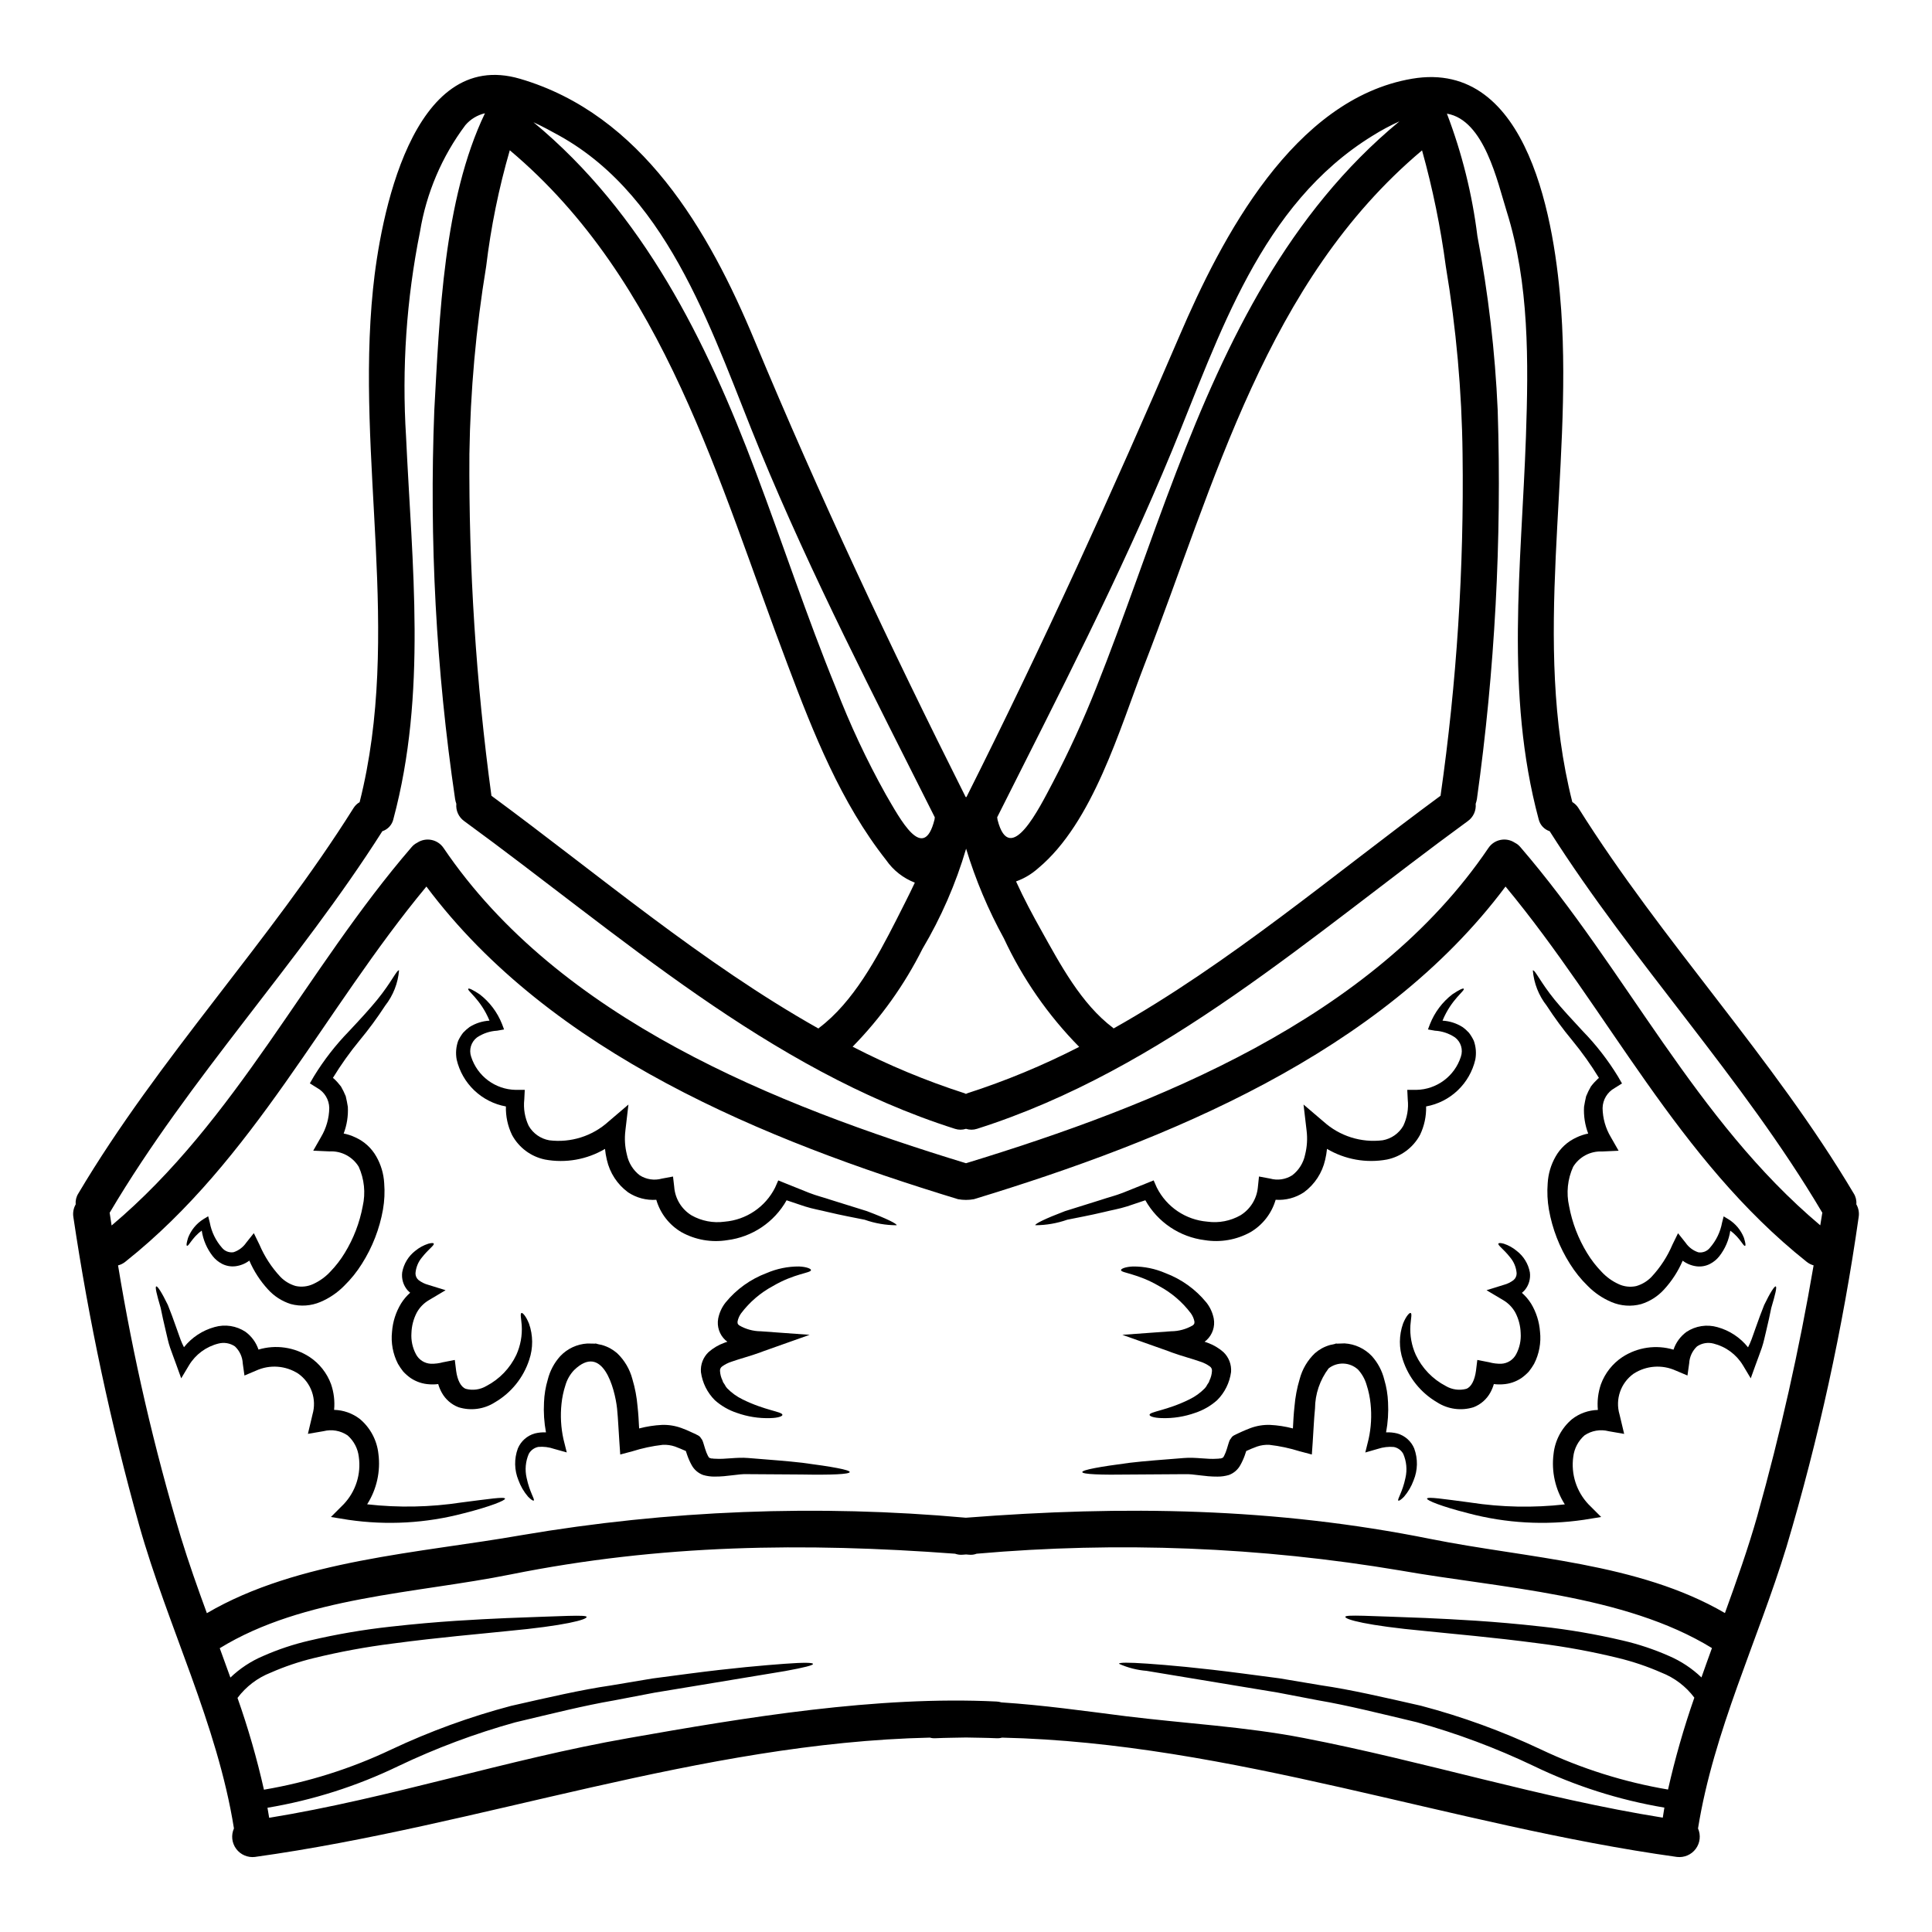 <?xml version="1.0" encoding="UTF-8"?>
<!-- Uploaded to: ICON Repo, www.iconrepo.com, Generator: ICON Repo Mixer Tools -->
<svg fill="#000000" width="800px" height="800px" version="1.1" viewBox="144 144 512 512" xmlns="http://www.w3.org/2000/svg">
 <g>
  <path d="m635.95 463.16c0.578 1.012 0.797 2.191 0.621 3.34-4.215 29.578-10.613 58.801-19.133 87.434-7.59 24.797-19.328 48.902-23.445 74.617h-0.004c0.789 1.777 0.566 3.84-0.59 5.402-1.152 1.562-3.059 2.387-4.988 2.156-59.738-8.301-118.08-30.258-178.85-31.617v-0.004c-0.473 0.137-0.969 0.191-1.461 0.164-2.723-0.129-5.414-0.129-8.109-0.195-2.691 0.066-5.383 0.066-8.109 0.195h0.004c-0.492 0.027-0.988-0.027-1.461-0.164-60.773 1.363-119.11 23.316-178.85 31.617v0.004c-1.93 0.234-3.836-0.59-4.992-2.152-1.156-1.566-1.379-3.629-0.586-5.406-4.41-27.695-17.543-53.477-25.133-80.395-7.504-26.82-13.324-54.086-17.426-81.637-0.18-1.148 0.039-2.328 0.617-3.34-0.09-1 0.148-2.004 0.68-2.856 21.418-36.113 50.656-66.664 72.945-102.17 0.406-0.652 0.961-1.191 1.625-1.574 11.285-44.656-1.07-90.707 3.543-135.98 1.883-18.551 10.184-64.156 38.965-55.715 32.234 9.445 50.039 40.211 62.133 69.301 17.156 41.219 35.898 81.105 55.941 120.99 0.031 0.035 0.098 0.066 0.129 0.098 0.031-0.031 0.098-0.062 0.129-0.098 20.234-40.309 38.656-80.746 56.426-122.16 11.102-25.883 30.203-62.797 61.625-68.148 31.227-5.316 37.941 38.754 39.535 61.262 3.016 43.453-7.871 87.625 2.949 130.43v0.004c0.66 0.383 1.215 0.922 1.621 1.574 22.281 35.512 51.531 66.062 72.965 102.16v-0.004c0.535 0.855 0.773 1.863 0.68 2.867zm-9.012 2.172-0.098-0.098c-21.145-35.711-49.941-65.961-72.16-100.95-1.461-0.477-2.566-1.684-2.922-3.18-8.98-33.457-4.57-67.227-3.371-101.34 0.68-19.879 0.906-40.637-5.117-59.801-2.434-7.754-5.902-24.164-15.828-25.848h0.004c3.992 10.457 6.703 21.355 8.078 32.461 2.891 15.227 4.691 30.637 5.379 46.117 1.102 34.449-0.742 68.93-5.508 103.06-0.074 0.43-0.184 0.852-0.328 1.262 0.172 1.785-0.617 3.531-2.074 4.574-41.223 30.062-80.559 65.832-130.08 81.559-0.949 0.312-1.973 0.312-2.918 0-0.949 0.312-1.973 0.312-2.922 0-49.52-15.742-88.855-51.496-130.07-81.559-1.457-1.043-2.246-2.789-2.074-4.574-0.145-0.41-0.254-0.832-0.324-1.262-5.027-34.109-6.871-68.609-5.512-103.06 1.363-24.422 2.434-55.812 13.426-78.676-2.023 0.469-3.844 1.57-5.191 3.148-6.227 8.312-10.352 18.004-12.027 28.25-3.594 17.879-4.836 36.148-3.691 54.348 1.574 33.984 5.582 68.004-3.371 101.34h0.004c-0.352 1.496-1.461 2.703-2.922 3.18-22.227 34.992-51.023 65.242-72.164 100.95-0.043 0.035-0.074 0.082-0.102 0.129 0.16 1.137 0.359 2.269 0.52 3.406 33.168-27.922 51.434-67.711 79.484-100.25 0.41-0.496 0.918-0.898 1.492-1.184 2.305-1.527 5.414-0.922 6.977 1.363 30.676 45.336 88.043 68.164 138.47 83.57 50.43-15.406 107.8-38.234 138.47-83.574 1.562-2.285 4.668-2.891 6.973-1.363 0.574 0.285 1.082 0.688 1.492 1.184 28.02 32.527 46.277 72.285 79.453 100.21 0.16-1.117 0.391-2.254 0.551-3.379zm-2.301 14.008h-0.004c-0.688-0.191-1.328-0.52-1.879-0.973-34.148-27.16-52.441-66.48-79.773-99.426-33.051 44.23-89.672 67.258-140.88 82.855-1.395 0.258-2.824 0.258-4.219 0-51.203-15.598-107.83-38.625-140.88-82.855-27.336 32.949-45.625 72.285-79.777 99.426-0.566 0.465-1.23 0.797-1.941 0.973 3.996 24.332 9.551 48.379 16.633 71.996 2.078 6.777 4.445 13.461 6.906 20.172 24.098-14.137 56.594-15.953 83.477-20.688 38.855-6.606 78.402-8.152 117.66-4.606 41.898-3.273 81.867-2.691 123.23 5.641 25.488 5.117 54.965 6.227 77.934 19.621 3.113-8.594 6.16-17.188 8.625-25.879l-0.004-0.004c6.102-21.812 11.07-43.926 14.879-66.254zm-29.738 109.2c0.906-2.594 1.848-5.188 2.785-7.785-23.285-14.301-56.199-15.891-82.598-20.559-37.082-6.242-74.809-7.734-112.27-4.445-0.641 0.246-1.328 0.336-2.012 0.262-0.262-0.031-0.52-0.031-0.789-0.066-0.293 0.035-0.551 0.035-0.844 0.066h0.004c-0.703 0.07-1.41-0.02-2.074-0.262-40.016-2.984-78.027-2.496-117.72 5.481-25.07 5.062-54.867 5.871-77.145 19.559l2.82 7.781c2.519-2.414 5.453-4.348 8.66-5.707 3.949-1.746 8.051-3.113 12.258-4.086 7.098-1.668 14.285-2.902 21.531-3.695 12.941-1.461 23.027-1.918 30.699-2.269 15.402-0.551 21.109-0.91 21.254-0.328 0.164 0.715-5.672 2.34-20.98 3.762-7.656 0.812-17.711 1.621-30.422 3.309h0.008c-7.043 0.887-14.023 2.176-20.918 3.859-3.91 0.949-7.731 2.238-11.414 3.859-3.496 1.371-6.539 3.688-8.789 6.691 2.809 7.961 5.148 16.082 7.004 24.32 11.668-1.977 23.004-5.551 33.695-10.625 10.219-4.82 20.859-8.695 31.781-11.582 9.84-2.234 18.613-4.277 26.461-5.414 3.938-0.645 7.59-1.262 11.02-1.848l9.602-1.266c11.871-1.555 20.105-2.234 25.359-2.625 5.254-0.391 7.559-0.324 7.59 0.031s-2.203 0.941-7.359 1.883c-5.191 0.844-13.297 2.203-25.07 4.152-2.953 0.484-6.133 1.012-9.535 1.574-3.371 0.648-7.004 1.332-10.863 2.078-7.781 1.328-16.41 3.5-26.105 5.801-10.652 2.961-21.023 6.844-31.004 11.609-10.965 5.297-22.625 9.008-34.637 11.02 0.16 0.879 0.293 1.785 0.453 2.66 32.137-5.223 63.105-15.5 95.18-21.113 31.23-5.516 65.867-11.258 97.59-9.699 0.43 0.023 0.855 0.098 1.266 0.227 11.02 0.711 21.988 2.266 33.016 3.664 15.742 1.945 31.52 2.754 47.086 5.769 31.945 6.164 63.043 15.988 95.18 21.113 0.16-0.875 0.262-1.75 0.422-2.66-11.996-2.019-23.648-5.727-34.602-11.02-9.977-4.766-20.352-8.648-31.004-11.609-9.695-2.301-18.32-4.477-26.105-5.801-3.859-0.746-7.477-1.43-10.863-2.078-3.41-0.551-6.59-1.074-9.535-1.574-11.773-1.949-19.875-3.309-25.07-4.152v-0.004c-2.543-0.195-5.031-0.832-7.359-1.879 0.031-0.355 2.336-0.395 7.59-0.031 5.254 0.363 13.488 1.07 25.359 2.625l9.602 1.266c3.438 0.582 7.086 1.18 11.02 1.848 7.848 1.137 16.605 3.18 26.461 5.414 10.926 2.879 21.566 6.758 31.785 11.582 10.688 5.074 22.023 8.648 33.691 10.625 1.859-8.242 4.188-16.375 6.973-24.352-2.238-2.992-5.273-5.293-8.758-6.648-3.684-1.621-7.504-2.91-11.414-3.859-6.891-1.684-13.875-2.973-20.914-3.859-12.715-1.688-22.766-2.5-30.422-3.309-15.309-1.426-21.145-3.047-20.98-3.762 0.129-0.582 5.836-0.223 21.254 0.328 7.688 0.355 17.77 0.812 30.699 2.269l0.004-0.004c7.246 0.797 14.438 2.031 21.531 3.699 4.207 0.973 8.309 2.34 12.258 4.086 3.195 1.367 6.117 3.297 8.629 5.703zm-69.141-233.66c4.293-30.004 6.242-60.297 5.836-90.605-0.195-16.648-1.684-33.262-4.441-49.68-1.379-10.383-3.484-20.656-6.297-30.746-41.328 34.762-54.773 87.852-73.602 136.4-6.555 16.926-13.59 41.723-28.117 53.832h-0.004c-1.711 1.539-3.707 2.727-5.871 3.504 2.074 4.574 4.445 8.98 6.691 12.988 5.027 9.012 10.57 19.457 19.004 25.812 0.066 0.066 0.098 0.129 0.16 0.16 30.762-17.297 58.359-40.84 86.641-61.664zm-10.898-178.72c-2.445 1.105-4.812 2.371-7.086 3.797-29.707 18.258-40.57 52.859-53.137 83.375-13.746 33.27-30.238 65.117-46.375 97.254l0.098 0.68c3.273 12.844 11.156-3.305 14.59-9.793v0.004c4.289-8.191 8.145-16.598 11.547-25.191 7.523-18.895 13.91-38.18 21.207-57.172 13.43-34.965 29.809-68.727 59.156-92.953zm-84.867 245.27c-8.242-8.367-14.988-18.086-19.945-28.734-4.156-7.555-7.516-15.527-10.02-23.781-2.738 9.301-6.629 18.223-11.578 26.562-4.785 9.543-11.027 18.285-18.5 25.91 9.551 4.926 19.484 9.059 29.711 12.355 0.129 0.066 0.223 0.098 0.324 0.16 0.098-0.062 0.191-0.094 0.324-0.16h-0.004c10.211-3.293 20.141-7.41 29.688-12.312zm-38.332-60.254c0.008-0.195 0.027-0.391 0.066-0.586-16.137-32.137-32.629-63.984-46.344-97.254-12.164-29.477-23.285-66.77-53.137-83.375-1.945-1.07-4.328-2.402-6.875-3.566 29.09 24.094 45.824 57.859 58.926 92.715 7.168 19.004 13.523 38.363 21.207 57.172 3.734 9.719 8.16 19.156 13.234 28.25 3.777 6.449 10.004 18.418 12.922 6.644zm-10.117 26.594c1.574-3.148 3.305-6.453 4.894-9.859-3.082-1.191-5.738-3.281-7.617-6-11.969-15.176-19.301-33.695-26.059-51.66-18.434-48.555-32.48-101.8-73.664-136.43-2.918 10.074-5.012 20.367-6.262 30.781-2.707 16.426-4.195 33.031-4.441 49.68-0.195 30.301 1.754 60.578 5.836 90.605 28.281 20.82 55.891 44.367 86.656 61.68 0.062-0.031 0.094-0.094 0.16-0.16 9.113-6.84 15.402-18.645 20.496-28.633z"/>
  <path d="m614.59 484.92c0.355 0.16-0.129 2.137-1.18 5.672-0.355 1.82-0.812 3.828-1.426 6.422-0.328 1.297-0.586 2.691-1.07 4.117-0.484 1.426-1.102 3.016-1.688 4.637l-1.262 3.504-2.074-3.469h-0.004c-1.734-2.867-4.531-4.93-7.785-5.742-1.5-0.395-3.094-0.121-4.375 0.75-1.242 1.168-1.984 2.769-2.074 4.473l-0.457 3.242-3.078-1.301v0.004c-3.625-1.66-7.844-1.352-11.191 0.812-3.418 2.438-4.918 6.769-3.738 10.801l0.227 0.941 1.004 4.215-4.117-0.711v-0.004c-2.188-0.566-4.516-0.164-6.387 1.102-1.664 1.457-2.727 3.481-2.984 5.676-0.637 4.57 0.828 9.184 3.988 12.551l3.406 3.406-4.602 0.746c-10.207 1.5-20.613 0.914-30.586-1.723-7.168-1.816-11.09-3.438-10.961-3.894 0.129-0.551 4.328 0.098 11.512 1.039v0.004c8.277 1.266 16.684 1.43 25.004 0.488-2.531-3.973-3.59-8.711-2.984-13.383 0.387-3.586 2.141-6.887 4.902-9.211 1.961-1.52 4.359-2.371 6.84-2.434-0.219-2.301 0.059-4.621 0.809-6.809 1.082-2.941 3.07-5.461 5.676-7.199 4.012-2.617 8.969-3.34 13.559-1.969 0.629-1.883 1.828-3.527 3.434-4.703 2.418-1.605 5.418-2.066 8.207-1.262 3.203 0.879 6.039 2.75 8.109 5.348 0.16-0.324 0.324-0.68 0.484-1.004 0.582-1.301 0.973-2.66 1.43-3.856 0.844-2.402 1.684-4.672 2.363-6.356 1.609-3.336 2.742-5.051 3.07-4.922z"/>
  <path d="m606.16 472.03c0.395 1.301 0.516 2.012 0.324 2.109-0.453 0.324-1.262-2.074-3.938-3.992-0.371 2.477-1.375 4.809-2.918 6.781-0.66 0.832-1.488 1.516-2.434 2.008-1.105 0.578-2.363 0.805-3.602 0.652-1.328-0.172-2.594-0.684-3.664-1.492-1.199 2.801-2.867 5.375-4.926 7.621-1.648 1.82-3.754 3.164-6.098 3.891-2.606 0.699-5.367 0.504-7.848-0.551-2.363-0.996-4.504-2.453-6.297-4.281-1.797-1.75-3.375-3.711-4.703-5.84-2.777-4.379-4.672-9.258-5.574-14.363-0.402-2.312-0.512-4.664-0.328-7.004 0.141-2.477 0.852-4.883 2.078-7.039 1.254-2.246 3.199-4.031 5.543-5.09 0.988-0.477 2.035-0.824 3.113-1.035-0.859-2.262-1.234-4.676-1.102-7.086 0.16-0.941 0.328-1.879 0.551-2.785v-0.004c0.359-0.891 0.785-1.758 1.266-2.594 0.566-0.746 1.195-1.441 1.883-2.078 0.094-0.062 0.16-0.129 0.254-0.191-2.125-3.481-4.492-6.805-7.082-9.953-2.441-2.934-4.703-6.012-6.781-9.211-2.109-2.688-3.383-5.934-3.664-9.34 0.586-0.195 1.969 3.078 5.805 7.812 1.945 2.363 4.477 5.117 7.477 8.336h0.004c3.527 3.633 6.637 7.644 9.277 11.965l1.07 1.852-1.969 1.23c-1.922 1.07-3.133 3.086-3.176 5.285 0.035 2.711 0.785 5.359 2.172 7.684l2.074 3.633-4.328 0.195v0.004c-3.121-0.164-6.082 1.391-7.719 4.055-1.484 3.269-1.859 6.938-1.07 10.441 0.816 4.394 2.434 8.605 4.766 12.418 1.09 1.793 2.371 3.457 3.832 4.961 1.277 1.383 2.82 2.496 4.535 3.277 1.449 0.676 3.078 0.855 4.637 0.52 1.543-0.441 2.941-1.281 4.055-2.434 2.332-2.496 4.211-5.383 5.547-8.527l1.492-3.047 2.012 2.527c0.812 1.191 2 2.082 3.371 2.527 1.152 0.176 2.312-0.273 3.047-1.18 1.668-1.895 2.789-4.207 3.242-6.691l0.422-1.656 1.301 0.789c1.848 1.148 3.273 2.863 4.07 4.891z"/>
  <path d="m552.12 496.91c0.324 2.938-0.223 5.902-1.574 8.531-0.414 0.711-0.879 1.395-1.395 2.043-0.594 0.637-1.254 1.215-1.965 1.719-1.477 0.988-3.191 1.559-4.965 1.652-0.777 0.059-1.562 0.039-2.336-0.066-0.227 0.789-0.543 1.551-0.938 2.269-0.977 1.766-2.535 3.133-4.414 3.863-3.266 1.027-6.816 0.555-9.695-1.301-4.309-2.516-7.543-6.535-9.078-11.281-1.051-3.109-1.027-6.477 0.062-9.57 0.844-2.106 1.75-2.949 2.012-2.82 0.395 0.164 0.098 1.332-0.062 3.277-0.168 2.68 0.32 5.363 1.422 7.812 1.676 3.551 4.469 6.453 7.949 8.266 1.641 0.973 3.606 1.242 5.445 0.75 1.332-0.488 2.234-2.336 2.562-4.766l0.355-2.891 3.148 0.617c1.035 0.285 2.106 0.414 3.176 0.395 1.691-0.078 3.215-1.055 3.988-2.562 0.902-1.715 1.312-3.644 1.18-5.578-0.059-1.875-0.535-3.715-1.395-5.387-0.758-1.387-1.879-2.539-3.242-3.34l-4.414-2.625 4.606-1.43h0.004c0.93-0.246 1.801-0.676 2.562-1.262 0.52-0.445 0.816-1.098 0.809-1.785-0.113-1.551-0.715-3.023-1.715-4.215-1.75-2.238-3.34-3.211-3.113-3.664 0.094-0.195 0.582-0.195 1.426 0.031 1.254 0.414 2.422 1.062 3.434 1.914 1.816 1.398 3.055 3.422 3.473 5.676 0.23 1.695-0.266 3.41-1.363 4.723-0.234 0.254-0.484 0.492-0.746 0.711 0.945 0.828 1.766 1.789 2.434 2.856 1.363 2.258 2.172 4.809 2.363 7.438z"/>
  <path d="m534.58 419.83c0.566 1.59 0.703 3.305 0.395 4.965-0.723 3.117-2.344 5.953-4.66 8.16-2.316 2.211-5.231 3.691-8.379 4.262 0.066 2.609-0.488 5.199-1.621 7.551-1.816 3.359-5.019 5.746-8.754 6.519-5.465 1.008-11.109 0.004-15.891-2.82-0.098 0.973-0.262 1.938-0.488 2.887-0.777 3.465-2.781 6.531-5.644 8.629-2.207 1.461-4.836 2.152-7.481 1.969-1.047 3.613-3.441 6.691-6.688 8.594-3.684 2.035-7.945 2.773-12.098 2.106-6.625-0.828-12.469-4.75-15.742-10.57-1.621 0.551-3.309 1.102-4.832 1.621-2.141 0.68-4.184 1.008-6.098 1.492-3.824 0.91-7.086 1.492-9.762 2.043-2.719 0.957-5.582 1.453-8.465 1.461-0.164-0.359 2.625-1.75 7.848-3.731 2.625-0.812 5.801-1.816 9.531-2.984 1.781-0.613 3.824-1.102 5.805-1.879 1.98-0.777 4.055-1.621 6.227-2.5l1.945-0.789 0.844 1.918h0.004c2.582 5.133 7.652 8.551 13.379 9.016 3.035 0.422 6.125-0.172 8.789-1.688 2.625-1.621 4.328-4.387 4.606-7.457l0.293-2.82 2.949 0.551c1.992 0.559 4.129 0.238 5.871-0.879 1.758-1.355 2.969-3.301 3.406-5.481 0.52-2.074 0.652-4.231 0.391-6.356l-0.812-6.906 5.285 4.508 0.004-0.004c4.258 3.863 9.992 5.676 15.695 4.965 2.293-0.406 4.289-1.809 5.449-3.824 1.027-2.156 1.441-4.559 1.188-6.934l-0.129-2.598h2.398c5.41-0.094 10.16-3.629 11.805-8.785 0.641-1.863 0.016-3.926-1.555-5.117-1.578-1.059-3.414-1.676-5.316-1.781l-1.852-0.328 0.551-1.461h0.004c1.227-3.098 3.266-5.805 5.902-7.844 1.781-1.199 2.856-1.688 3.016-1.492 0.484 0.453-3.273 2.754-5.613 8.461v0.004c1.875 0.102 3.695 0.684 5.285 1.684 0.629 0.445 1.203 0.957 1.723 1.527 0.504 0.664 0.938 1.379 1.293 2.137z"/>
  <path d="m518.79 527.89c0.996 2.723 0.938 5.715-0.164 8.395-0.582 1.605-1.449 3.09-2.562 4.383-0.812 0.812-1.332 1.133-1.492 1.004-0.359-0.293 1.102-2.203 1.883-6 0.496-2.137 0.293-4.375-0.582-6.387-0.52-0.949-1.438-1.617-2.5-1.82-1.414-0.121-2.836 0.047-4.184 0.488l-3.371 0.973 0.875-3.543c0.676-3.074 0.852-6.238 0.52-9.371-0.168-1.688-0.516-3.352-1.039-4.961-0.434-1.535-1.223-2.945-2.301-4.117-2.176-1.984-5.465-2.106-7.781-0.293-2.312 3.066-3.574 6.789-3.602 10.629-0.293 2.922-0.395 5.836-0.613 8.949l-0.227 3.242-3.176-0.844-0.004 0.004c-2.633-0.832-5.336-1.41-8.078-1.723-1.109-0.059-2.223 0.098-3.273 0.457-0.91 0.324-1.883 0.742-2.856 1.18l-0.359 1.07h0.004c-0.324 0.922-0.727 1.812-1.203 2.664-0.66 1.215-1.742 2.148-3.047 2.625-0.977 0.285-1.992 0.43-3.012 0.422-3.441 0.035-6.324-0.742-8.66-0.645-5.512 0.031-10.379 0.062-14.402 0.094-7.973 0.129-12.711-0.062-12.777-0.648 0-0.582 4.637-1.426 12.594-2.465 4.023-0.484 8.82-0.812 14.336-1.262 3.176-0.262 6.098 0.395 8.758 0.191v-0.004c0.242 0.008 0.48-0.012 0.715-0.062 0.094 0.016 0.195 0.016 0.289 0l0.551-0.195c0.152-0.148 0.273-0.324 0.359-0.516 0.289-0.574 0.527-1.172 0.711-1.789l0.359-1.18 0.223-0.711 0.227-0.551h0.004c0.125-0.207 0.266-0.402 0.422-0.586l0.098-0.16v-0.004c0.164-0.164 0.352-0.305 0.551-0.422 0.164-0.094 0.34-0.172 0.52-0.227-0.051 0.023-0.109 0.035-0.164 0.031 1.234-0.582 2.531-1.18 4.023-1.746 1.648-0.609 3.398-0.898 5.156-0.848 2.059 0.102 4.102 0.418 6.094 0.941 0.098-1.914 0.195-3.856 0.422-5.867v-0.004c0.203-2.438 0.66-4.852 1.363-7.195 0.688-2.625 2.09-5.008 4.055-6.879 0.57-0.492 1.188-0.926 1.848-1.293 0.691-0.371 1.418-0.664 2.172-0.879l0.789-0.16 0.395-0.098 0.098-0.031 0.262-0.098-0.004-0.004c0.109 0.008 0.219 0.02 0.328 0.035l1.969-0.066c2.75 0.164 5.336 1.371 7.231 3.375 1.582 1.766 2.707 3.894 3.277 6.195 0.59 1.969 0.926 4.004 1.004 6.059 0.145 2.66-0.031 5.328-0.52 7.949 0.992-0.047 1.988 0.051 2.953 0.289 2.043 0.57 3.707 2.051 4.519 4.008z"/>
  <path d="m468.2 502.3c1.449 1.371 2.199 3.324 2.043 5.316-0.383 2.824-1.68 5.445-3.699 7.457-1.688 1.5-3.66 2.637-5.805 3.344-2.848 1.02-5.863 1.492-8.887 1.395-2.106-0.066-3.176-0.488-3.207-0.844-0.066-0.879 4.574-1.137 10.57-4.121 1.523-0.738 2.906-1.738 4.086-2.949 0.266-0.289 0.484-0.621 0.648-0.977l0.324-0.484c0.066 0 0.195-0.457 0.262-0.617 0.379-0.777 0.602-1.629 0.648-2.496 0.047-0.469-0.164-0.93-0.551-1.199-0.762-0.551-1.605-0.977-2.5-1.262-2.203-0.789-4.863-1.461-7.555-2.434l-0.941-0.359-12.203-4.328 12.938-0.941h0.004c2.016-0.012 3.996-0.555 5.738-1.574 0.426-0.395 0.426-0.422 0.426-1.008-0.156-0.781-0.477-1.523-0.941-2.172-2.254-2.992-5.129-5.457-8.43-7.227-5.769-3.375-10.016-3.441-10.086-4.215-0.062-0.328 1.039-0.879 3.148-0.973 2.957-0.023 5.883 0.574 8.598 1.746 4.242 1.594 7.992 4.277 10.863 7.785 0.992 1.246 1.664 2.715 1.969 4.281 0.383 2.106-0.34 4.258-1.914 5.711-0.16 0.16-0.355 0.254-0.52 0.422 0.262 0.094 0.555 0.16 0.848 0.293v-0.004c1.512 0.551 2.91 1.375 4.125 2.434z"/>
  <path d="m373.76 464.97c5.223 1.969 8.016 3.375 7.848 3.731v0.004c-2.883-0.008-5.742-0.504-8.461-1.461-2.691-0.551-5.934-1.133-9.762-2.043-1.914-0.484-3.957-0.812-6.098-1.492-1.523-0.52-3.211-1.07-4.832-1.621-3.277 5.82-9.117 9.742-15.746 10.57-4.152 0.668-8.41-0.07-12.094-2.106-3.25-1.902-5.644-4.981-6.691-8.594-2.637 0.18-5.258-0.512-7.461-1.969-2.863-2.098-4.867-5.164-5.644-8.629-0.227-0.949-0.391-1.914-0.488-2.887-4.781 2.824-10.426 3.828-15.887 2.82-3.738-0.773-6.941-3.16-8.754-6.519-1.133-2.352-1.691-4.941-1.621-7.551-3.152-0.57-6.066-2.051-8.383-4.262-2.32-2.207-3.941-5.047-4.664-8.164-0.309-1.66-0.172-3.375 0.395-4.965 0.355-0.758 0.793-1.473 1.301-2.137 0.523-0.562 1.098-1.074 1.719-1.527 1.59-1 3.41-1.582 5.285-1.684-2.34-5.707-6.098-8.012-5.613-8.461 0.16-0.195 1.23 0.293 3.016 1.492v-0.004c2.637 2.039 4.676 4.746 5.906 7.844l0.551 1.461-1.852 0.328c-1.898 0.105-3.738 0.723-5.316 1.781-1.566 1.191-2.195 3.254-1.555 5.117 1.645 5.156 6.394 8.691 11.809 8.785h2.398l-0.129 2.598h-0.004c-0.254 2.379 0.152 4.781 1.18 6.941 1.16 2.016 3.156 3.418 5.449 3.824 5.703 0.711 11.438-1.102 15.695-4.965l5.285-4.508-0.812 6.906 0.004 0.004c-0.262 2.125-0.129 4.281 0.395 6.356 0.438 2.18 1.645 4.125 3.402 5.481 1.742 1.117 3.879 1.438 5.875 0.879l2.949-0.551 0.328 2.82h-0.004c0.25 3.074 1.945 5.844 4.57 7.461 2.664 1.512 5.754 2.106 8.789 1.684 5.719-0.473 10.781-3.887 13.363-9.016l0.844-1.918 1.945 0.789c2.172 0.879 4.25 1.719 6.227 2.5 1.977 0.781 4.023 1.262 5.805 1.879 3.738 1.164 6.914 2.164 9.539 2.977z"/>
  <path d="m369.19 534.11c-0.066 0.586-4.801 0.789-12.777 0.648-4.023-0.031-8.887-0.062-14.402-0.094-2.336-0.098-5.219 0.68-8.66 0.645l0.004 0.004c-1.023 0.008-2.039-0.137-3.016-0.422-1.301-0.477-2.387-1.41-3.047-2.625-0.469-0.852-0.863-1.742-1.18-2.664l-0.359-1.07c-0.973-0.422-1.945-0.844-2.856-1.18-1.051-0.359-2.164-0.516-3.273-0.457-2.742 0.312-5.445 0.891-8.078 1.723l-3.176 0.844-0.227-3.273c-0.223-3.082-0.324-6-0.613-8.918-0.586-5.316-3.824-17.512-11.383-10.184v-0.004c-1.078 1.137-1.871 2.516-2.305 4.023-0.52 1.598-0.871 3.25-1.039 4.926-0.332 3.133-0.156 6.297 0.52 9.371l0.875 3.504-3.371-0.941c-1.34-0.465-2.766-0.645-4.184-0.52-1.055 0.215-1.969 0.879-2.5 1.82-0.871 2.012-1.078 4.25-0.582 6.387 0.789 3.793 2.238 5.707 1.883 6-0.16 0.129-0.68-0.191-1.492-1.004-1.109-1.293-1.98-2.777-2.562-4.383-1.102-2.68-1.16-5.672-0.16-8.395 0.809-1.949 2.473-3.422 4.504-3.992 0.965-0.238 1.961-0.336 2.953-0.289-0.488-2.621-0.664-5.289-0.52-7.949 0.078-2.055 0.414-4.09 1.004-6.059 0.574-2.293 1.699-4.41 3.277-6.164 1.887-2.016 4.477-3.223 7.231-3.375l1.969 0.035 0.227-0.035h0.004c0.121 0.02 0.242 0.055 0.355 0.098l0.098 0.031 0.395 0.098 0.789 0.16v0.004c0.754 0.215 1.48 0.508 2.172 0.879 0.66 0.367 1.281 0.801 1.852 1.293 1.961 1.871 3.367 4.254 4.051 6.879 0.703 2.344 1.16 4.758 1.363 7.195 0.223 2.012 0.324 3.938 0.422 5.867v0.004c1.992-0.523 4.039-0.84 6.098-0.941 1.758-0.051 3.508 0.238 5.156 0.848 1.492 0.551 2.785 1.18 4.023 1.746-0.059 0.004-0.117-0.008-0.168-0.031 0.184 0.055 0.355 0.133 0.52 0.227 0.203 0.117 0.387 0.258 0.551 0.422l0.098 0.16v0.004c0.156 0.184 0.297 0.379 0.422 0.586l0.227 0.551 0.223 0.711 0.359 1.18h0.004c0.184 0.617 0.422 1.215 0.711 1.789 0.293 0.484 0.359 0.582 0.359 0.516l0.551 0.195c0.098 0.016 0.195 0.016 0.293 0 0.234 0.051 0.473 0.07 0.711 0.062 2.66 0.195 5.582-0.453 8.758-0.191 5.512 0.453 10.312 0.789 14.336 1.262 7.969 1.039 12.586 1.883 12.586 2.465z"/>
  <path d="m355.77 479.63c2.106 0.094 3.207 0.645 3.148 0.973-0.066 0.789-4.328 0.844-10.086 4.215h0.004c-3.305 1.77-6.18 4.238-8.438 7.231-0.465 0.648-0.785 1.391-0.941 2.172 0 0.586 0 0.617 0.426 1.008 1.742 1.02 3.723 1.562 5.738 1.574l12.938 0.941-12.203 4.328-0.941 0.359c-2.688 0.973-5.348 1.652-7.555 2.434h0.004c-0.895 0.285-1.738 0.711-2.5 1.262-0.387 0.27-0.598 0.73-0.551 1.199 0.047 0.867 0.27 1.719 0.652 2.496 0.062 0.16 0.191 0.617 0.262 0.617l0.324 0.484h-0.004c0.168 0.355 0.387 0.688 0.648 0.977 1.184 1.211 2.562 2.211 4.086 2.949 6 2.984 10.629 3.242 10.57 4.121-0.031 0.355-1.102 0.789-3.207 0.844-3.023 0.098-6.039-0.375-8.887-1.395-2.141-0.707-4.117-1.844-5.805-3.344-2.019-2.012-3.316-4.633-3.695-7.457-0.16-1.992 0.59-3.945 2.043-5.316 1.211-1.059 2.606-1.883 4.117-2.434 0.293-0.129 0.586-0.195 0.848-0.293-0.164-0.164-0.359-0.262-0.52-0.422l-0.004 0.004c-1.574-1.449-2.297-3.606-1.914-5.711 0.305-1.566 0.98-3.035 1.969-4.281 2.871-3.508 6.621-6.191 10.863-7.785 2.719-1.172 5.648-1.77 8.609-1.75z"/>
  <path d="m284.19 494.77c1.09 3.094 1.113 6.461 0.066 9.57-1.539 4.746-4.773 8.766-9.082 11.281-2.879 1.855-6.43 2.328-9.695 1.301-1.875-0.73-3.438-2.098-4.41-3.863-0.398-0.719-0.711-1.48-0.941-2.269-0.773 0.105-1.555 0.125-2.336 0.066-1.773-0.094-3.484-0.664-4.961-1.652-0.715-0.504-1.371-1.082-1.969-1.719-0.512-0.648-0.98-1.332-1.395-2.043-1.352-2.629-1.898-5.594-1.574-8.531 0.195-2.648 1.02-5.211 2.402-7.477 0.66-1.062 1.473-2.019 2.406-2.848-0.262-0.219-0.512-0.457-0.746-0.711-1.098-1.312-1.594-3.027-1.363-4.723 0.422-2.254 1.656-4.277 3.473-5.676 1.02-0.84 2.191-1.477 3.449-1.879 0.844-0.227 1.332-0.227 1.426-0.031 0.227 0.453-1.363 1.426-3.113 3.664-1.004 1.191-1.602 2.664-1.719 4.215-0.008 0.688 0.289 1.34 0.812 1.785 0.762 0.586 1.633 1.016 2.562 1.262l4.606 1.43-4.414 2.625c-1.363 0.801-2.484 1.953-3.242 3.344-0.859 1.668-1.336 3.508-1.395 5.383-0.133 1.934 0.277 3.863 1.18 5.578 0.773 1.508 2.297 2.484 3.988 2.562 1.074 0.02 2.144-0.109 3.176-0.395l3.148-0.617 0.355 2.891c0.328 2.434 1.23 4.277 2.562 4.766 1.844 0.492 3.805 0.223 5.449-0.75 3.481-1.812 6.269-4.715 7.945-8.266 1.102-2.449 1.59-5.133 1.426-7.812-0.16-1.949-0.453-3.113-0.062-3.277 0.234-0.133 1.145 0.711 1.984 2.816z"/>
  <path d="m277.84 541.15c0.129 0.457-3.793 2.078-10.961 3.894v-0.004c-9.973 2.637-20.379 3.223-30.582 1.723l-4.602-0.746 3.406-3.406h-0.004c3.176-3.356 4.644-7.977 3.988-12.551-0.254-2.195-1.32-4.219-2.984-5.676-1.871-1.266-4.199-1.668-6.387-1.102l-4.117 0.703 1.004-4.215 0.215-0.93c1.176-4.035-0.336-8.371-3.762-10.801-3.348-2.164-7.566-2.473-11.191-0.812l-3.078 1.301-0.457-3.242 0.004-0.004c-0.09-1.703-0.836-3.305-2.074-4.473-1.285-0.871-2.879-1.145-4.379-0.75-3.25 0.812-6.051 2.875-7.785 5.742l-2.074 3.469-1.262-3.504c-0.586-1.621-1.18-3.176-1.688-4.637-0.508-1.461-0.742-2.82-1.07-4.117-0.613-2.594-1.07-4.606-1.426-6.422-1.039-3.543-1.523-5.512-1.18-5.672 0.344-0.16 1.461 1.574 3.082 4.894 0.68 1.684 1.523 3.938 2.363 6.356 0.457 1.18 0.848 2.559 1.43 3.856 0.16 0.324 0.324 0.68 0.484 1.004l-0.008 0.004c2.07-2.598 4.91-4.469 8.109-5.348 2.789-0.805 5.789-0.344 8.207 1.262 1.605 1.176 2.805 2.816 3.438 4.703 4.586-1.371 9.547-0.648 13.555 1.969 2.609 1.738 4.594 4.258 5.676 7.199 0.75 2.188 1.027 4.508 0.809 6.809 2.484 0.062 4.879 0.914 6.844 2.434 2.758 2.324 4.512 5.625 4.898 9.211 0.605 4.672-0.453 9.41-2.984 13.383 8.32 0.941 16.727 0.777 25.004-0.488 7.227-0.918 11.41-1.566 11.539-1.016z"/>
  <path d="m249.75 401.15c-0.281 3.406-1.555 6.652-3.664 9.34-2.078 3.199-4.34 6.277-6.777 9.211-2.594 3.148-4.961 6.473-7.086 9.953 0.094 0.062 0.16 0.129 0.254 0.191 0.688 0.637 1.316 1.332 1.883 2.078 0.48 0.836 0.906 1.703 1.266 2.594 0.223 0.91 0.395 1.848 0.551 2.785l0.004 0.004c0.129 2.41-0.246 4.824-1.105 7.086 1.078 0.211 2.125 0.559 3.113 1.035 2.348 1.055 4.289 2.836 5.547 5.078 1.227 2.156 1.938 4.562 2.078 7.039 0.188 2.34 0.078 4.691-0.324 7.004-0.906 5.106-2.801 9.984-5.578 14.363-1.328 2.129-2.906 4.086-4.699 5.84-1.797 1.828-3.938 3.285-6.301 4.281-2.481 1.055-5.242 1.25-7.848 0.551-2.332-0.73-4.426-2.078-6.059-3.891-2.062-2.246-3.731-4.82-4.93-7.621-1.07 0.809-2.332 1.32-3.664 1.492-1.238 0.152-2.496-0.074-3.602-0.652-0.941-0.492-1.773-1.176-2.434-2.012-1.539-1.969-2.547-4.301-2.914-6.777-2.66 1.918-3.473 4.328-3.938 3.992-0.191-0.098-0.066-0.812 0.324-2.109 0.781-2.019 2.191-3.738 4.019-4.894l1.301-0.789 0.422 1.656c0.453 2.484 1.574 4.797 3.242 6.691 0.734 0.906 1.895 1.355 3.047 1.18 1.371-0.445 2.559-1.336 3.371-2.527l2.012-2.527 1.492 3.047c1.336 3.144 3.215 6.031 5.547 8.527 1.113 1.152 2.512 1.992 4.055 2.434 1.559 0.336 3.188 0.156 4.637-0.52 1.715-0.781 3.258-1.895 4.539-3.277 1.457-1.504 2.742-3.168 3.828-4.961 2.336-3.812 3.949-8.023 4.766-12.418 0.789-3.504 0.414-7.172-1.07-10.441-1.637-2.664-4.598-4.223-7.719-4.055l-4.328-0.195 2.074-3.633v-0.004c1.387-2.324 2.137-4.973 2.172-7.684-0.043-2.199-1.25-4.215-3.176-5.285l-1.969-1.23 1.07-1.852c2.641-4.309 5.75-8.309 9.273-11.934 3.016-3.211 5.547-5.969 7.477-8.336 3.871-4.75 5.234-8.027 5.82-7.828z"/>
 </g>
</svg>